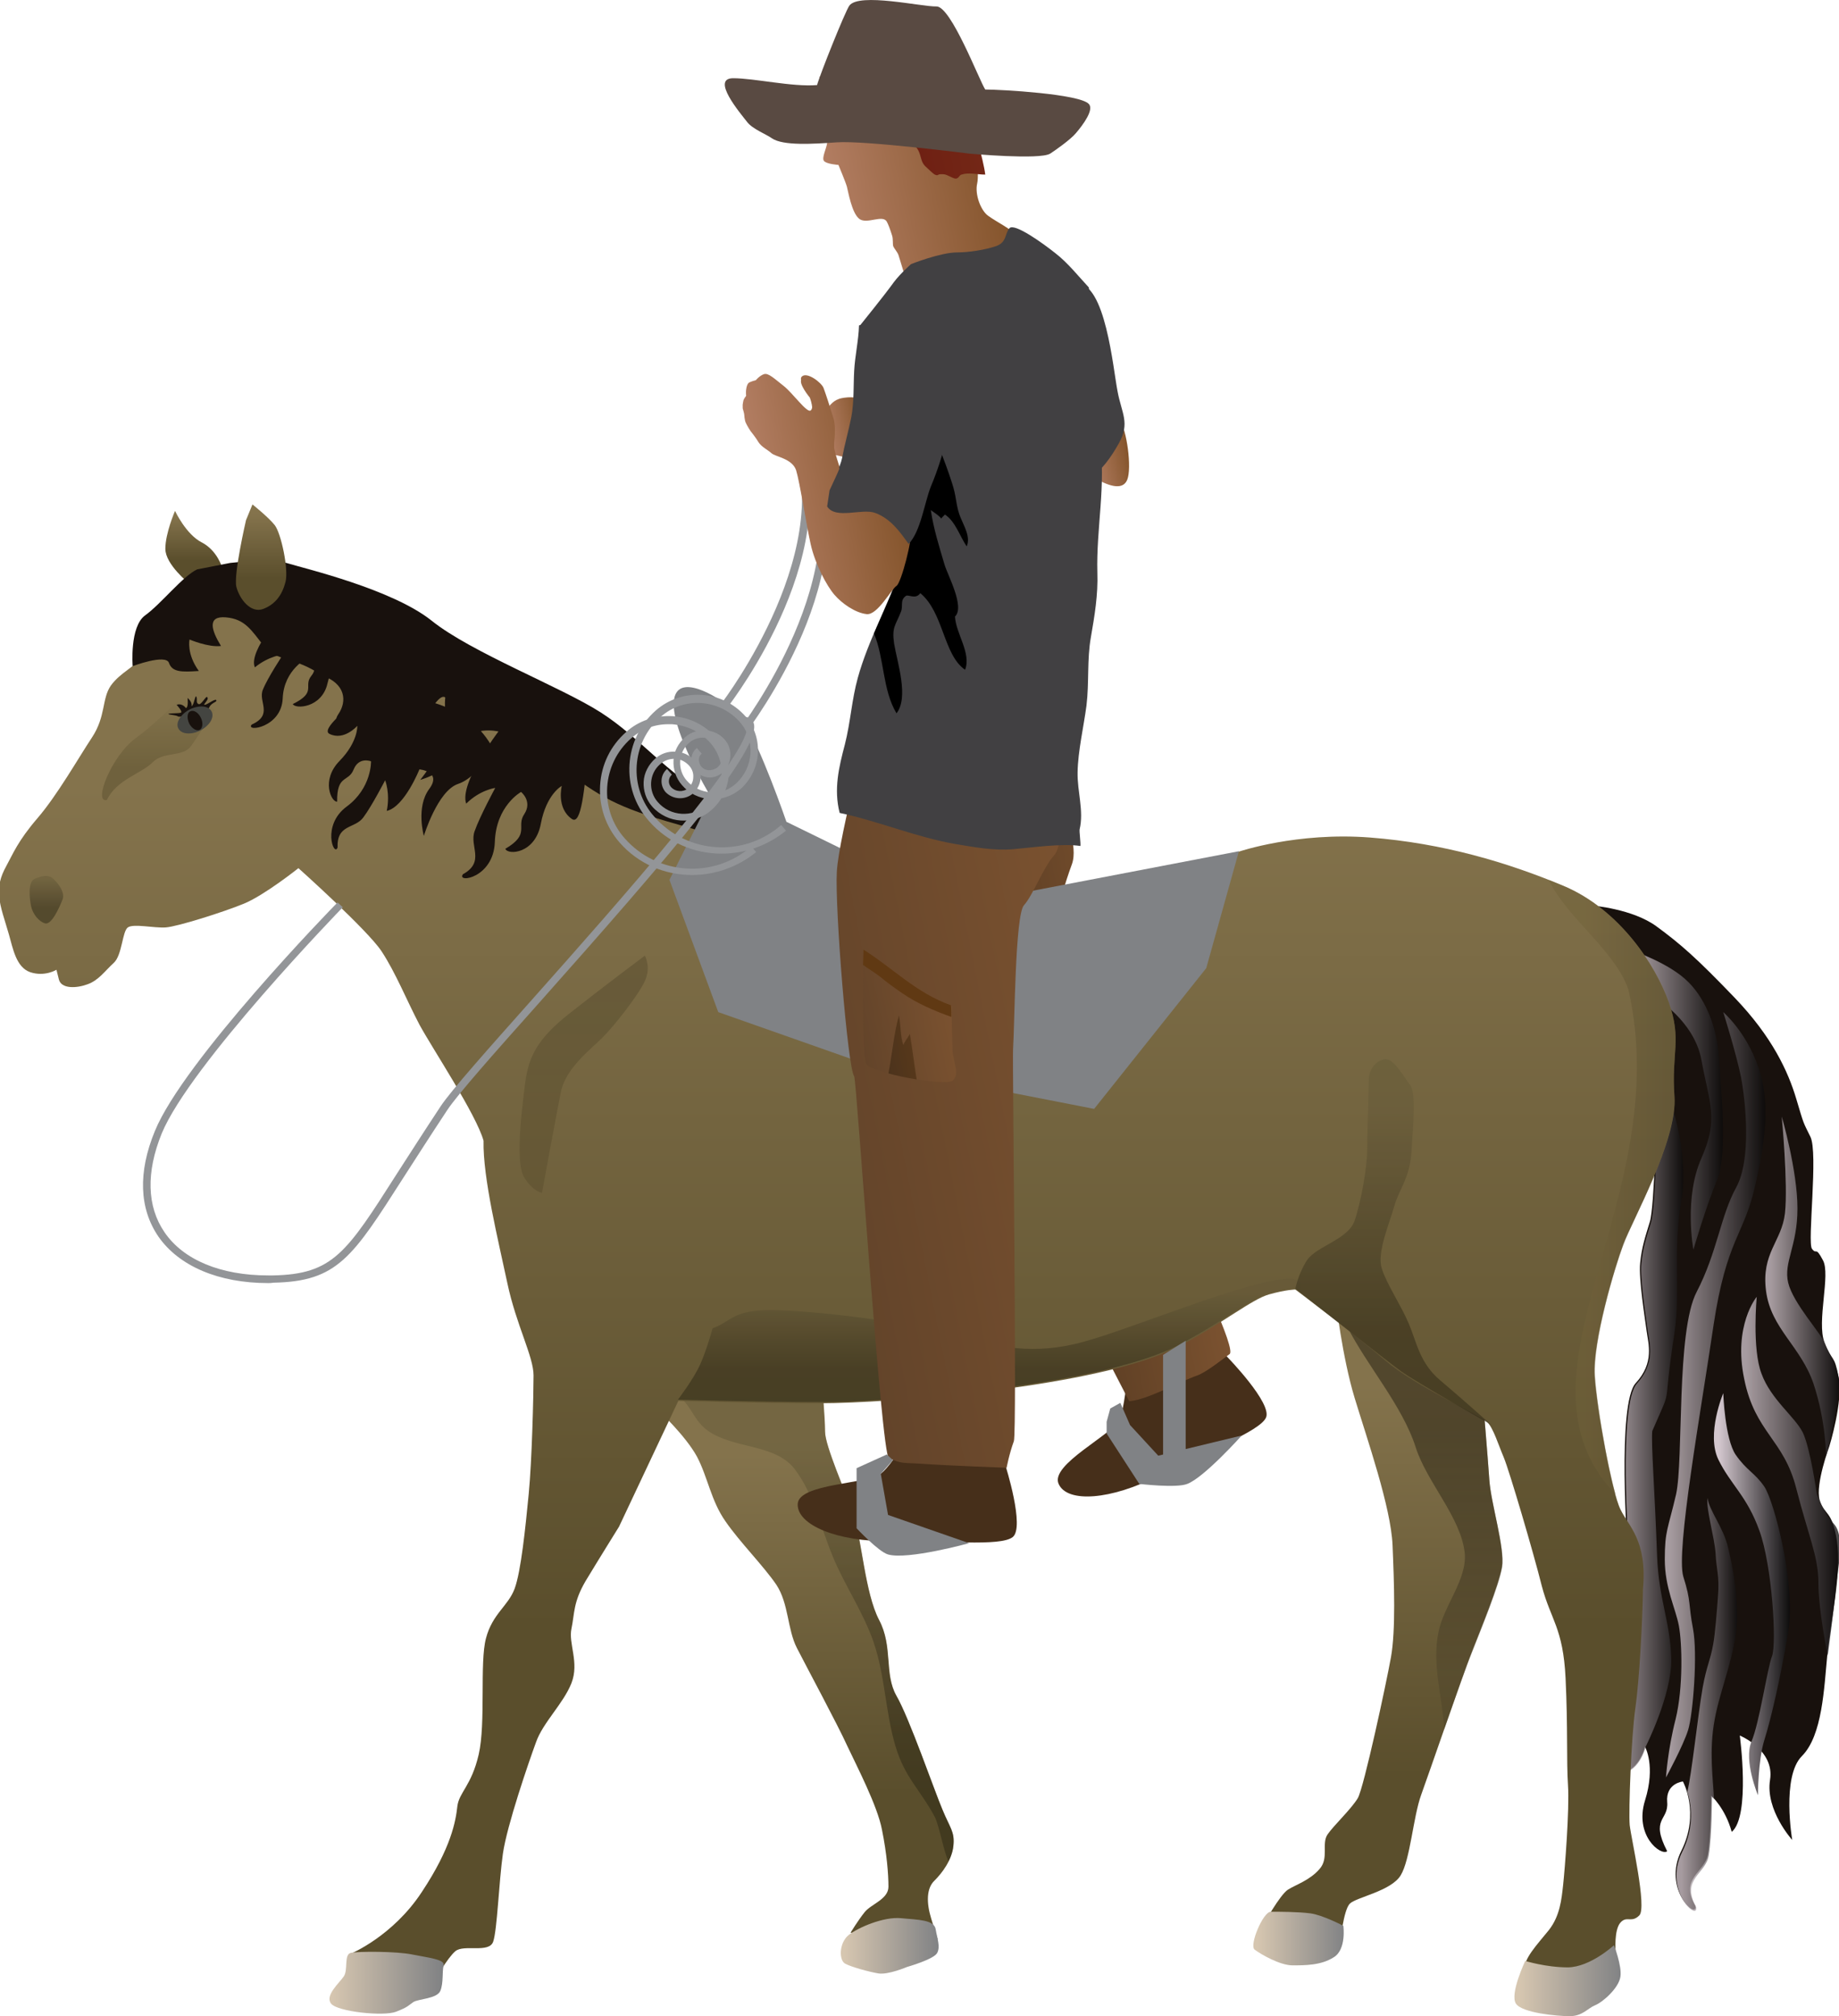 
        <svg xmlns:rdf="http://www.w3.org/1999/02/22-rdf-syntax-ns#" xmlns="http://www.w3.org/2000/svg" xmlns:cc="http://creativecommons.org/ns#" xmlns:xlink="http://www.w3.org/1999/xlink" xmlns:dc="http://purl.org/dc/elements/1.1/" x="0px" y="0px" width="456" height="500" viewBox="0 0 456 500" xml:space="preserve">
            <title>American cowboy</title>
            <desc xmlns:ian_image_library="https://ian.umces.edu/media-library/">
                <ian_image_library:title>American cowboy</ian_image_library:title>
                <ian_image_library:descr>Side view illustration of cowboy on horse</ian_image_library:descr>
                <ian_image_library:scene>
                    <ian_image_library:contains>America, cowboy, horse, Verde River, watershed</ian_image_library:contains>
                    <ian_image_library:when>2020-01-06</ian_image_library:when>
                </ian_image_library:scene>
            </desc>
            
<g>
	<g>
		<path fill="#939598" d="M180.4,175.4l-1.4-1.1c0.3-0.4,30.2-39.7,16.1-67.9l1.6-0.8C211.4,134.8,181.7,173.7,180.4,175.4z"/>
		<path fill="#939598" d="M184.9,181.8l-1.4-1.1c0.3-0.4,30.2-39.7,16.1-67.9l1.6-0.8C215.8,141.1,186.1,180.1,184.9,181.8z"/>
			<linearGradient id="ian_symbols_8f49f90b6bdf5564352021a4050de437" gradientUnits="userSpaceOnUse" x1="7946.221" y1="-6384.789" x2="9879.9" y2="-6384.789" gradientTransform="matrix(3.960000e-02 4.900000e-03 -4.900000e-03 3.960000e-02 -107.943 522.694)">
			<stop  offset="0" style="stop-color:#C19A7E"/>
			<stop  offset="1" style="stop-color:#976A4C"/>
		</linearGradient>
		<path fill="url(#ian_symbols_8f49f90b6bdf5564352021a4050de437)" d="M243.5,264.4c0,0,0.9,3.8,0.9,7c0,3.2,3,6,4.7,8c1.7,1.9,20.5,32,23.7,36.3
			c3.1,4.2,10.1,14.8,11.6,20c1.4,5.2,2.8,10.3,1.6,12.6c-1.2,2.3-5.8,6.3-9.2,8.9c-2.4,1.8-2.5,1.9-3.8,2.4
			c-1.9,0.8-7.4,2.5-6.5,3.9c0.9,1.3,5,2.3,6.5,1.9c2.1-0.6,7.5,0.4,9.5-0.5c5.1-2.4,8.5-5.7,12.9-6.3c4.4-0.6,13.9-1.8,14.8-6.2
			c0.9-4.4-1.6-8.7-4.5-10.8c-2.9-2.1-5.7-6.8-9.6-13.8c-3.9-7-10.4-31.2-12.9-36.2c-2.5-5-10.3-13.7-12.1-16.3
			c-1.8-2.6-5.5-15.2-5.5-15.2L243.5,264.4z"/>
		<path fill="#462F1A" d="M304.3,336.5c0,0,11.3,11.6,9.6,15.1c-1.7,3.5-15,8.4-26.7,14.4s-22.6,6.8-24.7,2
			c-2.2-4.8,13.4-12.2,15.1-16c1.7-3.8,2.5-17.9,2.5-17.9l13.8-6.7L304.3,336.5z"/>
			<linearGradient id="ian_symbols_29ab2c04f417f7a42926dda1a0dce9ab" gradientUnits="userSpaceOnUse" x1="9250.162" y1="-5126.163" x2="10750.515" y2="-5126.163" gradientTransform="matrix(3.910000e-02 -7.800000e-03 7.800000e-03 3.910000e-02 -88.093 555.109)">
			<stop  offset="0" style="stop-color:#462F1A"/>
			<stop  offset="1" style="stop-color:#7B5230"/>
		</linearGradient>
		<path fill="url(#ian_symbols_29ab2c04f417f7a42926dda1a0dce9ab)" d="M280,347.5c4.7-0.4,12.3-4.8,16.9-6.4c2.2-0.8,6.1-3.9,8-5.3c3.2-2.4-37.1-79.7-38.6-82.8
			c-5-10.3-3.1-13.8-4.1-25c-0.2-2.1,2-9.4,3.6-13.7c1.6-4.4-1.8-12.1-1.8-12.1l-38.4,39.9L280,347.5z"/>
		<g>
				<linearGradient id="ian_symbols_74761380b9c0a484398f7db03d822488" gradientUnits="userSpaceOnUse" x1="409.847" y1="2113.969" x2="409.847" y2="2204.826" gradientTransform="matrix(0.199 0 0 -0.199 -33.267 564.33)">
				<stop  offset="0.258" style="stop-color:#5A4E2C"/>
				<stop  offset="0.865" style="stop-color:#84734C"/>
			</linearGradient>
			<path fill="url(#ian_symbols_74761380b9c0a484398f7db03d822488)" d="M43.4,126.7c0,0-2.4,5.5-2.4,9.4c0,3.9,5.9,8.6,5.9,8.6l8.2-3.9c0,0-1.2-4.3-5.1-6.3
				C46.1,132.5,43.4,126.7,43.4,126.7z"/>
			<path fill="#18110D" d="M430.1,247.4c9.4,9.8,13.3,18.4,15.3,25.1c2,6.7,1.6,5.5,3.5,9.4c2,3.9-0.8,26.3,0.4,27.8
				c1.2,1.6,0.8-0.8,2.7,2.8c2,3.5-1.6,15.3,0.4,20.4c2,5.1,2.4,2.8,3.5,8.6c1.2,5.9-2.3,17.2-2.3,17.2s-3.5,9.4-2.4,13.3
				c1.2,3.9,3.1,2.4,4.3,10.2c1.2,7.8-1.6,20-2.4,28.2c-0.8,8.2-1.2,20-6.3,25.1c-5.1,5.1-2.4,20.8-2.4,20.8s-6.7-7.4-5.5-14.9
				c1.2-7.4-7.5-11-7.5-11s2.7,20-2,23.9c-1.6-5.9-5.1-9-5.1-9s0,9.8-0.8,14.5c-0.8,4.7-7.1,5.9-3.1,12.9c0.4,3.5-8.2-4.3-3.5-13.7
				c4.7-9.4,0.4-17.2,0.4-17.2s-4.3,0.4-3.9,5.1c0.4,4.7-4.3,3.9,0,12.2c-1.6,1.2-8.2-3.9-5.5-12.6c2.7-8.6,0-13.3,0-13.3
				s-1.6,6.7-7,6.7c-5.5,0,2.7-55.3,2.7-55.3s-2.7-36.5,2-41.6c4.7-5.1,3.1-9.8,2.7-12.9c-0.4-3.1-2-12.9-1.6-16.9
				c0.4-3.9,1.2-6.3,2.4-10.2c1.2-3.9,1.6-27.4,1.6-27.4l-15.7-51c0,0,9.8,0.8,15.7,5.1C416.7,234.1,420.7,237.6,430.1,247.4
				L430.1,247.4z"/>
				<linearGradient id="ian_symbols_387e2d0d7d18bb24f5e27a3fd0e87ea5" gradientUnits="userSpaceOnUse" x1="2178.392" y1="1126.844" x2="2269.904" y2="1126.844" gradientTransform="matrix(0.199 0 0 -0.199 -33.267 564.33)">
				<stop  offset="5.600000e-03" style="stop-color:#D3C7CE"/>
				<stop  offset="1" style="stop-color:#000000"/>
			</linearGradient>
			<path opacity="0.76" fill="url(#ian_symbols_387e2d0d7d18bb24f5e27a3fd0e87ea5)" enable-background="new    " d="M414.4,411.4c-0.2-9.2-3.1-14.7-3.5-25.5
				c-0.6-16.7-1.5-27.6-1.2-31c5.4-12.5,2.3-3.6,5.5-24.3c1.6-10.4-0.6-21.4,2-34.5c0.9-8.5-1.1-19-4.5-26.9
				c-4.7-10.6-5.1-18.3-12.3-27.9l10.6,34.4c0,0-0.4,23.5-1.6,27.4c-1.2,3.9-2,6.3-2.4,10.2c-0.4,3.9,1.2,13.7,1.6,16.9
				c0.4,3.1,1.9,7.8-2.7,12.9c-4.7,5.1-2,41.6-2,41.6S395.5,440,401,440c5.5,0,7-6.7,7-6.7S414.6,420.3,414.4,411.4L414.4,411.4z"/>
				<linearGradient id="ian_symbols_53b0df4997647a340508f714b60a7a01" gradientUnits="userSpaceOnUse" x1="2247.131" y1="1100.489" x2="2373.147" y2="1100.489" gradientTransform="matrix(0.199 0 0 -0.199 -33.267 564.33)">
				<stop  offset="5.600000e-03" style="stop-color:#D3C7CE"/>
				<stop  offset="1" style="stop-color:#000000"/>
			</linearGradient>
			<path opacity="0.76" fill="url(#ian_symbols_53b0df4997647a340508f714b60a7a01)" enable-background="new    " d="M427.3,251c0,0,5.5,4.7,8.6,13.3
				c3.1,8.6,2,18.4-0.8,30.2c-2.7,11.8-7,12.9-10.2,34.1c-3.1,21.2-9.4,56.1-7.5,62.4c2,6.3,1.2,6.7,2.4,12.9
				c1.2,6.3,0,21.2-1.2,25.1c-1.2,3.9-5.5,11.8-5.5,11.8s0.4-6.7,2.4-14.5c1.9-7.8,1.6-18.8,0.8-23.1c-0.8-4.3-3.5-9.4-3.5-16.5
				c0-7.1,0.8-7.5,2.8-16.1c1.9-8.6,0-40.4,5.1-50.2c5.1-9.8,5.9-18.8,9.8-25.9c3.9-7.1,2.3-21.6,1.2-27.4
				C430.5,261.2,427.3,251,427.3,251L427.3,251z"/>
				<linearGradient id="ian_symbols_224e490f57bd5b14cd3ad1432918f94b" gradientUnits="userSpaceOnUse" x1="2372.705" y1="1235.841" x2="2465.005" y2="1235.841" gradientTransform="matrix(0.199 0 0 -0.199 -33.267 564.33)">
				<stop  offset="5.600000e-03" style="stop-color:#D3C7CE"/>
				<stop  offset="1" style="stop-color:#000000"/>
			</linearGradient>
			<path opacity="0.76" fill="url(#ian_symbols_224e490f57bd5b14cd3ad1432918f94b)" enable-background="new    " d="M441.8,276.9c0,0,3.9,13.3,3.9,22.8
				c0,9.4-3.5,13.3-2.3,18.4c1.2,5.1,8.2,12.6,9,14.9c0.8,2.4,2.7,4.3,3.5,8.6c0.8,4.3-3.1,19.6-3.1,19.6s0-8.6-3.1-18
				c-3.2-9.4-10.6-13.7-11.8-23.1c-1.2-9.4,3.9-12.2,4.7-19.2C443.4,293.7,441.8,276.9,441.8,276.9L441.8,276.9z"/>
				<linearGradient id="ian_symbols_201f4749e60d4fa4f9266cb9d512b0f0" gradientUnits="userSpaceOnUse" x1="2205.649" y1="1468.967" x2="2319.611" y2="1468.967" gradientTransform="matrix(0.199 0 0 -0.199 -33.267 564.33)">
				<stop  offset="5.600000e-03" style="stop-color:#D3C7CE"/>
				<stop  offset="1" style="stop-color:#000000"/>
			</linearGradient>
			<path opacity="0.76" fill="url(#ian_symbols_201f4749e60d4fa4f9266cb9d512b0f0)" enable-background="new    " d="M404.6,235.7c0,0,9.4,3.1,14.1,7.9
				c4.7,4.7,7.1,12.1,7.5,18.4c0.4,6.3,2.3,24.3-0.4,30.6c-2.7,6.3-5.9,17.3-5.9,17.3s-2.4-12.9,2-22.7c4.3-9.8,2-13.3,0-24.3
				c-2-11-14.1-17.2-14.1-17.2L404.6,235.7L404.6,235.7z"/>
				<linearGradient id="ian_symbols_f8f4739423c0b704790ad21ff1917509" gradientUnits="userSpaceOnUse" x1="1894.821" y1="414.986" x2="1894.821" y2="1219.013" gradientTransform="matrix(0.199 0 0 -0.199 -33.267 564.33)">
				<stop  offset="0.258" style="stop-color:#5A4E2C"/>
				<stop  offset="0.865" style="stop-color:#84734C"/>
			</linearGradient>
			<path fill="url(#ian_symbols_f8f4739423c0b704790ad21ff1917509)" d="M331.2,322.4c0,0,1.6,14.1,4.7,24.3c3.1,10.2,9,27.1,9.4,36.5c0.4,9.4,0.8,21.2-0.4,27.8
				c-1.2,6.7-6.7,32.2-8.2,34.9c-1.6,2.7-5.9,6.7-7.5,9c-1.6,2.3,0.4,5.9-2,8.6c-2.4,2.8-5.9,3.9-7.8,5.1c-2,1.2-6.3,9-6.3,9
				l19.2,4.3c0,0,0.8-8.2,2.4-9.8c1.6-1.6,10.2-3.1,12.6-7c2.4-3.9,3.1-14.5,5.1-20c2-5.5,10.2-29.4,12.5-35.3
				c2.3-5.9,6.7-16.5,7.5-21.2c0.8-4.7-2.7-15.7-3.1-21.6c-0.4-5.9-1.6-20-1.6-20L331.2,322.4L331.2,322.4z"/>
				<linearGradient id="ian_symbols_bed5b953b5386f94fd4880f0c0ad5447" gradientUnits="userSpaceOnUse" x1="1947.514" y1="1185.058" x2="1947.514" y2="682.337" gradientTransform="matrix(0.199 0 0 -0.199 -33.267 564.33)">
				<stop  offset="0.258" style="stop-color:#1E190D"/>
				<stop  offset="0.865" style="stop-color:#4D4329"/>
			</linearGradient>
			<path opacity="0.49" fill="url(#ian_symbols_bed5b953b5386f94fd4880f0c0ad5447)" enable-background="new    " d="M369.3,367.1c-0.4-5.9-1.6-20-1.6-20l-33.6-18
				c4.9,9.6,13.6,19.5,16.9,29.7c2.7,8.7,11.3,17.5,12.2,26.4c0.6,6.5-5.2,13-6.5,19.5c-1.7,8.1,1,16.2,1.4,24.2
				c2.7-7.8,5.6-16,6.9-19.1c2.3-5.9,6.7-16.5,7.5-21.2C373.2,383.9,369.7,372.9,369.3,367.1L369.3,367.1z"/>
				<linearGradient id="ian_symbols_6e6eae8d3b969e0401aec0c30831910d" gradientUnits="userSpaceOnUse" x1="1174.615" y1="420.897" x2="1174.615" y2="1118.268" gradientTransform="matrix(0.199 0 0 -0.199 -33.267 564.33)">
				<stop  offset="0.258" style="stop-color:#5A4E2C"/>
				<stop  offset="0.865" style="stop-color:#84734C"/>
			</linearGradient>
			<path fill="url(#ian_symbols_6e6eae8d3b969e0401aec0c30831910d)" d="M163.4,349.8l0.2,0.3c0,0,6.4,6,9.2,11.1c2.7,5.1,3.5,11,7.1,16.1c3.5,5.1,9.4,11,12.6,15.7
				c3.1,4.7,2.7,11,5.1,15.7c2.4,4.7,10.2,19.2,12.5,24.3c2.4,5.1,7.5,14.9,8.6,20.8c1.2,5.9,1.6,11,1.6,14.1c0,3.1-4.3,4.3-5.9,6.3
				c-1.6,2-3.5,5.1-3.5,5.1l21.6,1.6c0,0-0.4-1.2-1.6-5.1c-1.2-3.9-1.2-7.5,0.8-9.4c2-2,4.3-5.1,4.7-8.6c0.4-3.5-0.8-4.3-2.7-9
				c-2-4.7-8.2-22.7-11.4-28.2c-3.1-5.5-0.8-12.2-4.3-18.8c-3.5-6.7-4.3-20-6.3-25.9c-2-5.9-7.1-17.3-7.1-20.8s-0.8-12.5-0.8-12.5
				l-37.6,2.4L163.4,349.8L163.4,349.8z"/>
				<linearGradient id="ian_symbols_e4b2c1a79055c68499c831338b6e8a90" gradientUnits="userSpaceOnUse" x1="1181.291" y1="517.738" x2="1181.291" y2="1118.233" gradientTransform="matrix(0.199 0 0 -0.199 -33.267 564.33)">
				<stop  offset="0.258" style="stop-color:#292412"/>
				<stop  offset="0.865" style="stop-color:#635837"/>
			</linearGradient>
			<path opacity="0.49" fill="url(#ian_symbols_e4b2c1a79055c68499c831338b6e8a90)" enable-background="new    " d="M233.6,448.6c-2-4.7-8.2-22.7-11.4-28.2
				c-3.1-5.5-0.8-12.2-4.3-18.8c-3.5-6.7-4.3-20-6.3-25.9c-2-5.9-7.1-17.3-7.1-20.8c0-3.5-0.8-12.5-0.8-12.5l-37.6,2.4l-0.1,0.2
				c5.3,2,5.3,6.8,9.5,9.8c6.5,4.6,16.8,3.2,21.6,9.6c4.7,6.2,6.1,13.6,9.4,21.6c2.7,6.7,7.6,13.9,10.1,21.2
				c2.9,8.5,2.9,17.2,5.4,25.7c2.3,7.9,6.1,10.8,9.8,17.7c1.1,2.2,2.3,9,3.4,11c0.6-1.2,1.1-2.5,1.2-3.9
				C236.7,454.1,235.6,453.3,233.6,448.6L233.6,448.6z"/>
				<linearGradient id="ian_symbols_1a425bf8bea6b3d4417c74aa3484130f" gradientUnits="userSpaceOnUse" x1="1214.17" y1="358.669" x2="1214.17" y2="2092.214" gradientTransform="matrix(0.199 0 0 -0.199 -33.267 564.33)">
				<stop  offset="0.258" style="stop-color:#5A4E2C"/>
				<stop  offset="0.865" style="stop-color:#84734C"/>
			</linearGradient>
			<path fill="url(#ian_symbols_1a425bf8bea6b3d4417c74aa3484130f)" d="M237.3,224.6c7.3-0.3,15.9-1,26.1-2.8c10.2-1.8,43.8-10.6,43.8-10.6s14.4-4.9,32.5-3.5
				c18.1,1.4,34.2,6.2,48,12c13.8,5.8,22.8,19.5,26.1,28.9c3.3,9.4,0.6,12.4,1.4,23.3c0.8,10.8-10.5,30.8-12.7,36.7
				c-2.2,5.9-7.6,24.1-7.1,32.5c0.5,8.3,4.3,29,6.4,33.2c2,4.2,6.7,7.7,5.6,19.8c-0.1,7.6-0.9,22.7-1.9,29.6
				c-1,6.9-1.7,25.3-1.4,28.9c0.4,3.5,4.3,20.4,2.4,22.4c-2,2-3.1,0-4.7,1.8c-1.6,1.8-1.2,7.1-1.2,7.1l-10.6,9.4
				c0,0-11-2.2-11.8-4.7c-0.8-2.5,3.1-6.5,5.9-10c2.7-3.5,3.1-7.5,3.5-11.2c0.4-3.7,1.6-18.6,1.2-24.7c-0.4-6.1,0-13.9-0.6-26.5
				c-0.6-12.5-3.7-14.5-5.9-22.9c-2.1-8.4-8-28.4-9.4-31.8c-1.4-3.3-2.6-7.3-4.1-8.8c-1.6-1.6-18-9-25.3-15.3
				c-7.3-6.3-22.3-17.6-22.3-17.6s-2.2,0-6.5,1.2c-4.3,1.2-11.4,7.1-22.4,12.9c-19.6,10.2-72.5,14.1-88.8,14.1s-35.3-0.6-35.3-0.6
				l-14.7,31.2c0,0-5.1,8.2-8.3,13.5c-3.1,5.3-2.7,8-3.5,11.8c-0.8,3.7,2,8.4,0,13.5c-2,5.1-7.1,9.8-8.8,14.7
				c-1.8,4.9-7.2,20.6-8.2,27.6c-1,7.1-1.4,18.8-2.4,21.8c-1,3-7.3,0.6-9.4,2.4c-2.1,1.8-5.3,7.6-5.3,7.6l-20.6-7
				c0,0,10.4-4.3,17.6-15.3c7.3-11,8.4-17.6,8.8-21.2c0.4-3.5,3.5-5.1,5.3-12.9c1.8-7.8,0.2-22.8,1.8-28.8c1.6-6.1,5.5-8,7.1-12.3
				c1.6-4.3,2.7-15.3,3.5-23.5c0.8-8.2,1.2-24.7,1.2-29.4c0-4.7-4.3-12.5-6.5-22.9c-2.2-10.4-6.1-26.1-5.9-35.3
				c-1.8-6.5-12.7-22.9-15.9-28.8c-3.1-5.9-5.9-12.9-9.4-18.2c-3.5-5.3-20.6-20.6-20.6-20.6s-8.4,6.7-13.5,8.8
				c-5.1,2.1-16.5,5.7-19.4,5.9c-2.9,0.2-8-1-9.4,0c-1.4,1-1.4,6.9-3.5,8.8c-2.2,2-3.7,4.3-6.5,5.3c-2.7,1-6.5,1.2-7.1-1.2
				c-0.6-2.4-0.6-2.4-0.6-2.4s-2.9,1.8-6.5,0.6c-3.5-1.2-4.3-5.9-5.3-9.4c-1-3.5-2.2-6.7-2.4-9.4c-0.2-2.7,0.2-4.7,1.8-7.6
				c1.6-2.9,2.8-6.1,7.7-11.8c4.9-5.7,10-14.7,13.5-20c3.5-5.3,2.4-9.6,4.7-12.9c2.4-3.3,5.9-4.5,8.2-7.6
				c2.4-3.1,11.8-12.9,11.8-12.9l59.4,11.8l34.7,18.8l30.6,20.6l22.9,8.8c0,0,12.7,5.1,20,8.2C222.6,220.4,230,224.9,237.3,224.6
				L237.3,224.6z"/>
				<linearGradient id="ian_symbols_efa646fd9ae6aa6469647502eeb80d5b" gradientUnits="userSpaceOnUse" x1="1404.73" y1="1090.607" x2="1404.73" y2="1244.757" gradientTransform="matrix(0.199 0 0 -0.199 -33.267 564.33)">
				<stop  offset="0.258" style="stop-color:#292412"/>
				<stop  offset="0.865" style="stop-color:#635837"/>
			</linearGradient>
			<path opacity="0.49" fill="url(#ian_symbols_efa646fd9ae6aa6469647502eeb80d5b)" enable-background="new    " d="M173.6,338.4c1.6-3.5,3.1-9,3.1-9
				c4.5-1.6,4.9-4.3,13.4-4.5c8.5-0.2,32.5,2.5,44,5.6c11.6,3.2,20.4,5.5,32,2.9c11.7-2.5,43.1-16.3,54-16.3
				c3.5,0.4,2.1,1.5,2.6,3.6c-1-0.8-1.6-1.2-1.6-1.2s-2.2,0-6.5,1.2c-4.3,1.2-11.4,7.1-22.4,12.9c-19.6,10.2-72.5,14.1-88.8,14.1
				s-35.3-0.6-35.3-0.6S172,342,173.6,338.4L173.6,338.4z"/>
				<linearGradient id="ian_symbols_2407f624b8182d5459e4af1c58178f45" gradientUnits="userSpaceOnUse" x1="2101.753" y1="1360.072" x2="2260.74" y2="1360.072" gradientTransform="matrix(0.199 0 0 -0.199 -33.267 564.33)">
				<stop  offset="0.258" style="stop-color:#71613A"/>
				<stop  offset="0.966" style="stop-color:#53492C"/>
			</linearGradient>
			<path opacity="0.49" fill="url(#ian_symbols_2407f624b8182d5459e4af1c58178f45)" enable-background="new    " d="M415.2,271.9c-0.8-10.9,1.9-13.9-1.4-23.3
				c-3.4-9.4-12.4-23.1-26.1-28.9c-1.2-0.5-2.5-1-3.7-1.5c4.6,9.5,16.7,17.8,19.8,27.3c11.8,52.2-31.8,95.2-3.2,125.1
				c-2.1-7.5-4.7-22.6-5.1-29.5c-0.5-8.3,4.8-26.6,7.1-32.5C404.7,302.7,415.9,282.7,415.2,271.9L415.2,271.9z"/>
			<path fill="none" d="M188.1,311c0,0-5.1,3.1-7.1,5.1c-2,2-5.5,18.4-7.4,21.2c-2,2.8-5.3,10-5.3,10"/>
				<linearGradient id="ian_symbols_148b609117b96f0431ce34c1c0d66502" gradientUnits="userSpaceOnUse" x1="1907.839" y1="1062.962" x2="1907.839" y2="1519.407" gradientTransform="matrix(0.199 0 0 -0.199 -33.267 564.33)">
				<stop  offset="0.258" style="stop-color:#2A2512"/>
				<stop  offset="0.865" style="stop-color:#655938"/>
			</linearGradient>
			<path opacity="0.49" fill="url(#ian_symbols_148b609117b96f0431ce34c1c0d66502)" enable-background="new    " d="M321.2,319.6c0,0,0.6-3.5,2.9-7.1
				c2.4-3.5,10.2-5.1,11.8-9.8c1.6-4.7,3.1-13.3,3.1-17.3c0-3.9,0.4-15.3,0.4-17.6c0-2.4,1.6-4.7,3.9-5.1c2.3-0.4,4.7,4.3,6.3,6.3
				c1.6,2,0.8,9.8,0.4,16.5c-0.4,6.7-3.1,9.4-4.3,13.7c-1.2,4.3-4.3,11.4-3.1,15.3c1.2,3.9,4.7,9,6.7,13.7c2,4.7,2.7,9.8,7.8,14.1
				c5.1,4.3,12.6,11,12.6,11S351,342.7,347.3,340C343.6,337.3,321.2,319.6,321.2,319.6L321.2,319.6z"/>
				<linearGradient id="ian_symbols_e011e29e68c78c94c119a7bb74f22544" gradientUnits="userSpaceOnUse" x1="896.451" y1="1353.311" x2="896.451" y2="1649.733" gradientTransform="matrix(0.199 0 0 -0.199 -33.267 564.33)">
				<stop  offset="0.258" style="stop-color:#5A4E2C"/>
				<stop  offset="0.865" style="stop-color:#554A2D"/>
			</linearGradient>
			<path opacity="0.49" fill="url(#ian_symbols_e011e29e68c78c94c119a7bb74f22544)" enable-background="new    " d="M130.1,292.2c-2.4-3.5-0.8-16.1,0-22.7
				c0.8-6.7,2.4-11.4,11.4-18.4c9-7.1,18.4-14.1,18.4-14.1s1.6,2.8,0,6.3c-1.6,3.5-7.8,11.4-10.6,14.1c-2.7,2.7-9,7.5-10.2,13.3
				c-1.2,5.9-4.7,25.1-4.7,25.1S132.4,295.7,130.1,292.2L130.1,292.2z"/>
				<linearGradient id="ian_symbols_67d113bf7024bd94b9315071052475ce" gradientUnits="userSpaceOnUse" x1="1733.558" y1="420.89" x2="1846.602" y2="420.89" gradientTransform="matrix(0.199 0 0 -0.199 -33.267 564.33)">
				<stop  offset="5.600000e-03" style="stop-color:#D6C6B0"/>
				<stop  offset="1" style="stop-color:#7E8083"/>
			</linearGradient>
			<path fill="url(#ian_symbols_67d113bf7024bd94b9315071052475ce)" d="M315.1,474.1c2,0,6.7,0,9.8,0.4c3.1,0.4,8.2,3.1,8.2,3.1s0.8,5.9-2.4,7.8c-3.1,2-7.1,2-10.2,2
				c-3.1,0-7.8-2.7-9.4-3.9C309.7,482.4,313.2,474.1,315.1,474.1L315.1,474.1z"/>
				<linearGradient id="ian_symbols_89fe334b02dbab2471a17fa7979004d0" gradientUnits="userSpaceOnUse" x1="1218.326" y1="411.956" x2="1340.086" y2="411.956" gradientTransform="matrix(0.199 0 0 -0.199 -33.267 564.33)">
				<stop  offset="5.600000e-03" style="stop-color:#D6C6B0"/>
				<stop  offset="1" style="stop-color:#7E8083"/>
			</linearGradient>
			<path fill="url(#ian_symbols_89fe334b02dbab2471a17fa7979004d0)" d="M223.4,475.7c4.3,0.4,8.2,0.4,8.6,2.7c0.4,2.4,1.2,4.3,0.4,5.9c-0.8,1.6-7.5,3.5-7.5,3.5
				s-4.7,2-7.1,1.6c-2.4-0.4-6.7-1.6-8.2-2.4c-1.6-0.8-1.6-5.1,0.8-7.1C212.8,478,219.1,475.3,223.4,475.7L223.4,475.7z"/>
				<linearGradient id="ian_symbols_f93472047e854514a18e5cad48940755" gradientUnits="userSpaceOnUse" x1="2261.802" y1="714.052" x2="2337.354" y2="714.052" gradientTransform="matrix(0.199 0 0 -0.199 -33.267 564.33)">
				<stop  offset="5.600000e-03" style="stop-color:#D3C7CE"/>
				<stop  offset="1" style="stop-color:#000000"/>
			</linearGradient>
			<path opacity="0.76" fill="url(#ian_symbols_f93472047e854514a18e5cad48940755)" enable-background="new    " d="M425.2,426.3c1.4-7.6,5.2-16.1,5.5-24.3
				c0.2-6.5-0.9-12.8-2.2-18.2c-1.1-4.9-4.7-9.2-5.1-12.3c-0.4,2.7,1.7,9.6,2,13.7c0.2,4.2,1,5.6,0.6,10.6c-0.3,4-0.7,9.3-1.2,12
				c-0.7,4-1.6,5.2-2.6,10.7c-1.3,7.6-2.7,21.4-3.8,25.8c0.9,3,1.9,8.6-1.3,15c-4.7,9.4,3.9,17.3,3.5,13.7
				c-3.9-7.1,2.4-8.2,3.1-12.9c0.8-4.7,0.8-14.5,0.8-14.5s0.2,0.2,0.5,0.5C424.8,441.2,423.7,434.2,425.2,426.3L425.2,426.3z"/>
			<path fill="none" d="M14.2,240.2c0,0,2.5-6.1,5.3-8.4c2.7-2.4,6.3-4.3,6.3-4.3"/>
				<linearGradient id="ian_symbols_38b01434b17440b4cd9f2df7d22667ce" gradientUnits="userSpaceOnUse" x1="225.634" y1="1689.066" x2="225.634" y2="1748.629" gradientTransform="matrix(0.199 0 0 -0.199 -33.267 564.33)">
				<stop  offset="0.258" style="stop-color:#292412"/>
				<stop  offset="0.865" style="stop-color:#635837"/>
			</linearGradient>
			<path opacity="0.49" fill="url(#ian_symbols_38b01434b17440b4cd9f2df7d22667ce)" enable-background="new    " d="M8.5,218c-1.6,0.8-1.2,4.7-0.8,6.7
				c0.4,2,2,3.9,3.5,4.3c1.6,0.4,3.5-3.9,4.3-5.9c0.8-2-1.6-4.7-2.7-5.5C11.6,216.9,10.1,217.3,8.5,218L8.5,218z"/>
				<linearGradient id="ian_symbols_b81f1395fb39a6b4b91af12ebcebe806" gradientUnits="userSpaceOnUse" x1="365.292" y1="1843.094" x2="365.292" y2="1983.59" gradientTransform="matrix(0.199 0 0 -0.199 -33.267 564.33)">
				<stop  offset="0.258" style="stop-color:#5A4E2C"/>
				<stop  offset="0.865" style="stop-color:#84734C"/>
			</linearGradient>
			<path opacity="0.49" fill="url(#ian_symbols_b81f1395fb39a6b4b91af12ebcebe806)" enable-background="new    " d="M26.5,198.4c-3.5,0.8,1.2-11,7.1-15.3
				c5.9-4.3,13.7-12.5,13.7-12.5l5.9,5.5c0,0-3.9,6.3-5.9,9c-2,2.7-6.7,1.2-9.4,3.9C35.2,191.8,28.9,193.3,26.5,198.4z"/>
			<path fill="#18110D" d="M44.2,177.7c-0.6-0.4-2.1-0.4-2.4-0.6c-0.3-0.3,2.8-0.1,3.1-0.4c0.4-0.3-1.1-1.9-1.1-1.9s1.2-0.6,2.3,0.8
				c0.7-0.2,0.4-2.5,0.4-2.5s1.2,0.9,1,2c0.6-0.1,0.9-3,1.2-2.3c0.3,0.8-0.2,1.4,0.5,1.8c0.7,0.4,1.9-2.2,2.2-1.7
				c0.3,0.5-0.1,0.8-0.8,1.8c0.3,0.5,2.6-1.5,3-1.1c0.4,0.5-1.2,0.6-1.7,1.8C51.5,176.6,44.7,178,44.2,177.7z"/>
			<path fill="#444541" d="M49.6,181.2c-2.3,1.1-4.7,0.9-5.4-0.6c-0.7-1.4,0.6-3.5,2.9-4.7c2.3-1.1,4.7-0.9,5.4,0.6
				C53.2,178,51.9,180,49.6,181.2z"/>
			<path fill="#18110D" d="M49.5,181c-0.8,0.4-2-0.4-2.6-1.6c-0.6-1.3-0.5-2.7,0.3-3c0.8-0.4,2,0.3,2.6,1.6
				C50.4,179.2,50.3,180.6,49.5,181z"/>
				<linearGradient id="ian_symbols_a77af429de090814c9f77cbc199573ad" gradientUnits="userSpaceOnUse" x1="2342.302" y1="998.759" x2="2465.806" y2="998.759" gradientTransform="matrix(0.199 0 0 -0.199 -33.267 564.33)">
				<stop  offset="5.600000e-03" style="stop-color:#D3C7CE"/>
				<stop  offset="1" style="stop-color:#000000"/>
			</linearGradient>
			<path opacity="0.76" fill="url(#ian_symbols_a77af429de090814c9f77cbc199573ad)" enable-background="new    " d="M435.6,321.6c0,0-5.9,7.1-3.1,20.4
				c2.7,13.3,9.8,14.9,12.9,27.1c3.1,12.1,5.5,16.9,5.5,23.5c0,6.7,2.3,18,2.3,18s1.6-11.8,2-16.5c0.4-4.7,2.4-12.9-0.4-16.1
				c-2.8-3.1-4.3-7.5-4.3-7.5s-1.6-11.4-3.5-15.3c-2-3.9-7.9-8.2-10.2-14.5C434.4,334.5,435.6,321.6,435.6,321.6L435.6,321.6z"/>
				<linearGradient id="ian_symbols_854a4048f2ec448471adcb4f8e56af40" gradientUnits="userSpaceOnUse" x1="2308.582" y1="851.55" x2="2403.373" y2="851.55" gradientTransform="matrix(0.199 0 0 -0.199 -33.267 564.33)">
				<stop  offset="5.600000e-03" style="stop-color:#D3C7CE"/>
				<stop  offset="1" style="stop-color:#000000"/>
			</linearGradient>
			<path fill="url(#ian_symbols_854a4048f2ec448471adcb4f8e56af40)" d="M427.3,345.5c0,0-4.3,10.2-1.2,16.5c3.1,6.3,7.1,9,10.2,17.7c3.1,8.6,4.3,27.8,3.1,31
				c-1.2,3.1-3.1,16.5-5.1,21.2c-2,4.7,1.6,13.3,1.6,13.3s0-8.6,1.6-13.7c1.6-5.1,3.9-14.9,5.9-26.7c2-11.8-3.5-32.5-5.9-36.1
				c-2.4-3.5-4.3-3.9-7.1-7.9C427.7,356.9,427.3,345.5,427.3,345.5L427.3,345.5z"/>
			<path fill="none" d="M237.3,224.6c7.3-0.3,15.9-1,26.1-2.8c10.2-1.8,43.8-10.6,43.8-10.6s14.4-4.9,32.5-3.5
				c18.1,1.4,34.2,6.2,48,12c13.8,5.8,22.8,19.5,26.1,28.9c3.3,9.4,0.6,12.4,1.4,23.3c0.8,10.8-10.5,30.8-12.7,36.7
				c-2.2,5.9-7.6,24.1-7.1,32.5c0.5,8.3,4.3,29,6.4,33.2c2,4.2,6.7,7.7,5.6,19.8c-0.1,7.6-0.9,22.7-1.9,29.6
				c-1,6.9-1.7,25.3-1.4,28.9c0.4,3.5,4.3,20.4,2.4,22.4c-2,2-3.1,0-4.7,1.8c-1.6,1.8-1.2,7.1-1.2,7.1l-10.6,9.4
				c0,0-11-2.2-11.8-4.7c-0.8-2.5,3.1-6.5,5.9-10c2.7-3.5,3.1-7.5,3.5-11.2c0.4-3.7,1.6-18.6,1.2-24.7c-0.4-6.1,0-13.9-0.6-26.5
				c-0.6-12.5-3.7-14.5-5.9-22.9c-2.1-8.4-8-28.4-9.4-31.8c-1.4-3.3-2.6-7.3-4.1-8.8c-1.6-1.6-18-9-25.3-15.3
				c-7.3-6.3-22.3-17.6-22.3-17.6s-2.2,0-6.5,1.2c-4.3,1.2-11.4,7.1-22.4,12.9c-19.6,10.2-72.5,14.1-88.8,14.1s-35.3-0.6-35.3-0.6
				l-14.7,31.2c0,0-5.1,8.2-8.3,13.5c-3.1,5.3-2.7,8-3.5,11.8c-0.8,3.7,2,8.4,0,13.5c-2,5.1-7.1,9.8-8.8,14.7
				c-1.8,4.9-7.2,20.6-8.2,27.6c-1,7.1-1.4,18.8-2.4,21.8c-1,3-7.3,0.6-9.4,2.4c-2.1,1.8-5.3,7.6-5.3,7.6l-20.6-7
				c0,0,10.4-4.3,17.6-15.3c7.3-11,8.4-17.6,8.8-21.2c0.4-3.5,3.5-5.1,5.3-12.9c1.8-7.8,0.2-22.8,1.8-28.8c1.6-6.1,5.5-8,7.1-12.3
				c1.6-4.3,2.7-15.3,3.5-23.5c0.8-8.2,1.2-24.7,1.2-29.4c0-4.7-4.3-12.5-6.5-22.9c-2.2-10.4-6.1-26.1-5.9-35.3
				c-1.8-6.5-12.7-22.9-15.9-28.8c-3.1-5.9-5.9-12.9-9.4-18.2c-3.5-5.3-20.6-20.6-20.6-20.6s-8.4,6.7-13.5,8.8
				c-5.1,2.1-16.5,5.7-19.4,5.9c-2.9,0.2-8-1-9.4,0c-1.4,1-1.4,6.9-3.5,8.8c-2.2,2-3.7,4.3-6.5,5.3c-2.7,1-6.5,1.2-7.1-1.2
				c-0.6-2.4-0.6-2.4-0.6-2.4s-2.9,1.8-6.5,0.6c-3.5-1.2-4.3-5.9-5.3-9.4c-1-3.5-2.2-6.7-2.4-9.4c-0.2-2.7,0.2-4.7,1.8-7.6
				c1.6-2.9,2.8-6.1,7.7-11.8c4.9-5.7,10-14.7,13.5-20c3.5-5.3,2.4-9.6,4.7-12.9c2.4-3.3,5.9-4.5,8.2-7.6
				c2.4-3.1,11.8-12.9,11.8-12.9l59.4,11.8l34.7,18.8l30.6,20.6l22.9,8.8c0,0,12.7,5.1,20,8.2C222.6,220.4,230,224.9,237.3,224.6
				L237.3,224.6z"/>
				<linearGradient id="ian_symbols_0e4f1bb2b411cc54911b16797346916d" gradientUnits="userSpaceOnUse" x1="2059.609" y1="368.525" x2="2192.091" y2="368.525" gradientTransform="matrix(0.199 0 0 -0.199 -33.267 564.33)">
				<stop  offset="5.600000e-03" style="stop-color:#D6C6B0"/>
				<stop  offset="1" style="stop-color:#7E8083"/>
			</linearGradient>
			<path fill="url(#ian_symbols_0e4f1bb2b411cc54911b16797346916d)" d="M400.2,482.4c0,0,2,5.1,1.6,7.8c-0.4,2.8-4.3,6.3-6.3,7.1c-1.9,0.8-3.1,2.7-6.3,2.7
				c-3.1,0-11.8-0.8-13.3-3.1c-1.6-2.4,2.3-10.6,2.3-10.6s5.1,1.6,10.6,1.6C394.4,487.8,400.2,482.4,400.2,482.4L400.2,482.4z"/>
				<linearGradient id="ian_symbols_32bcf6508ab28c6495ca838932af2345" gradientUnits="userSpaceOnUse" x1="579.737" y1="366.032" x2="722.104" y2="366.032" gradientTransform="matrix(0.199 0 0 -0.199 -33.267 564.33)">
				<stop  offset="5.600000e-03" style="stop-color:#D6C6B0"/>
				<stop  offset="1" style="stop-color:#7E8083"/>
			</linearGradient>
			<path fill="url(#ian_symbols_32bcf6508ab28c6495ca838932af2345)" d="M102.2,484.7c3.9,0.8,8.2,1.2,7.8,2.7c-0.4,1.6,0,4.3-0.8,6.3c-0.8,2-5.5,2-6.7,2.8
				c-1.2,0.8-1.2,1.2-4.3,2.4c-3.1,1.2-14.5,0-16.1-2c-1.6-2,2-5.1,3.1-6.7c1.2-1.6,0-5.5,1.8-5.9
				C88.9,483.9,98.3,483.9,102.2,484.7L102.2,484.7z"/>
			<path fill="#18110D" d="M57.1,139.6l-8.2,1.6c-3.5,1.6-9,8.6-12.9,11.4c-3.9,2.8-3.1,12.6-3.1,12.6s8.2-3.1,9-0.8
				c0.8,2.3,3.1,2.3,7.4,2c-3.1-4.3-2.3-7.8-2.3-7.8s4.7,2,7.8,1.6c-2.4-3.9-3.5-7.5,1.2-7.1c4.7,0.4,6.3,3.1,9.4,7.1
				c3.1,3.9,7.7,2.6,14.4,7.3c5.9,2,6.3,6.4,4.1,9.6c-4.1,6.2,18.6-6.9,21.3,1.4c8.3-13.8,3.4,2.1,13.8,0
				c12.4-2.5,18.6,10.6,20,11.7c9.8,7.5,13.9,10,29.2,14.3c15.3,4.3,35.7,11.8,43.1,13.3c7.4,1.6,20.4,5.9,20.4,5.9
				s-18.8-9.8-26.3-13.3c-7.4-3.5-17.6-6.3-29-12.5c-11.4-6.3-17.6-14.9-27.4-21.2c-9.8-6.3-32.2-14.9-42-22.8
				c-9.8-7.8-31.4-12.9-35.3-14.1C67.7,138.4,57.1,139.6,57.1,139.6L57.1,139.6z"/>
				<linearGradient id="ian_symbols_9bb3f6ec07c64f5455776b4532cc47fd" gradientUnits="userSpaceOnUse" x1="493.932" y1="2081.183" x2="493.932" y2="2212.723" gradientTransform="matrix(0.199 0 0 -0.199 -33.267 564.33)">
				<stop  offset="0.258" style="stop-color:#5A4E2C"/>
				<stop  offset="0.865" style="stop-color:#84734C"/>
			</linearGradient>
			<path fill="url(#ian_symbols_9bb3f6ec07c64f5455776b4532cc47fd)" d="M62.6,125.1c0,0,3.9,3.1,5.5,5.1c1.6,2,3.5,11,2.7,14.1c-0.8,3.1-2.4,5.5-5.5,6.7
				c-3.1,1.2-5.9-2.4-6.7-5.5C57.9,142.4,61,129,61,129L62.6,125.1z"/>
			<path fill="#18110D" d="M141.8,203.1c-3.9-2.7-2.5-8.2-2.5-8.2s-3.8,2-5.2,9.4c-1.4,7.5-8.2,7.8-8.8,6.2c6.3-3.7,2.6-5.5,4.7-8.6
				c2.1-3.2-0.8-5.5-0.8-5.5s-6.2,3.4-6.5,12.4c-0.3,9-9.6,10.3-7.9,8c5.6-3.1,1.5-7,2.9-10.7c1.3-3.7,5.1-10.7,5.1-10.7
				s-3.8,0.5-7.2,3.9c-1.8-5.1,8-17.9,8-17.9s-7.5-1.8-9.6,4.1c-2.1,5.9-9.8,7.9-9.8,7.9s8.1-9.8,6.5-15.9c-1.1-4,0.4-9,2.3-13.8
				c14.2-0.1,22.5,10.8,32.8,23.7C144.9,195.2,144.2,204.8,141.8,203.1L141.8,203.1z"/>
			<path fill="#18110D" d="M80.4,143.9c-4.4,1.8-8.3,4.2-11.8,6.8c1.4,0,2.4,0.2,2.4,0.2s-9.6,10.5-7.8,14.6c3.4-2.8,7-3.2,7-3.2
				s-3.8,5.7-5,8.7c-1.3,3,2.7,6.2-2.8,8.7c-1.6,1.9,7.4,0.8,7.7-6.5c0.3-7.3,6.3-10.1,6.3-10.1s2.9,2,0.8,4.5c-2.1,2.6,1.5,4-4.6,7
				c0.6,1.3,7.2,1,8.6-5.1c1.4-6.1,5.1-7.7,5.1-7.7s-1.4,4.5,2.4,6.7c2.3,1.4,3-6.4,3.9-12.8C88.5,151.3,84.6,147.2,80.4,143.9
				L80.4,143.9z"/>
			<path fill="#18110D" d="M81.7,182c3.6,1.8,6.9-2,6.9-2s0.2,4-4.4,8.7c-4.7,4.8-2,10.3-0.6,10.1c-0.1-6.8,2.8-4.7,4.1-8
				c1.3-3.2,4.3-2,4.3-2s0.2,6.6-6,11.2c-6.3,4.6-3.2,12.6-2.3,10.2c-0.2-5.9,4.3-4.6,6.4-7.5c2.1-2.8,5.4-9.2,5.4-9.2
				s1.3,3.2,0.4,7.6c4.4-1,8.1-10.3,8.1-10.3s5.7,0.5,2.4,4.9c-3.3,4.5-1.3,11.6-1.3,11.6s3.4-11.2,8.5-12.9
				c3.3-1.1,6.2-4.7,8.8-8.5c-6-11.4-17.4-12.7-31-14.7C86,175.7,79.5,180.9,81.7,182L81.7,182z"/>
		</g>
		<path fill="#808285" d="M176.3,197.7L166,218.2l12.1,32.8L215,264l56.3,11l27.8-34.9l8.1-29l-69.9,13.4L195,203.8
			c0,0-6.6-19.2-10.8-25.2c-2.5-3.6-12.5-10.4-15.9-7.5C163,175.7,176.3,197.7,176.3,197.7z"/>
		<g>
			<g>
					<linearGradient id="ian_symbols_c0ea3ff0111f0cc4cd1b4f16b9362ed9" gradientUnits="userSpaceOnUse" x1="9410.119" y1="-9584.311" x2="9650.889" y2="-9584.311" gradientTransform="matrix(3.910000e-02 -7.800000e-03 7.800000e-03 3.910000e-02 -88.093 555.109)">
					<stop  offset="0" style="stop-color:#B27D62"/>
					<stop  offset="1" style="stop-color:#84542B"/>
				</linearGradient>
				<path fill="url(#ian_symbols_c0ea3ff0111f0cc4cd1b4f16b9362ed9)" d="M204.1,102.2c1.6-1.3,2-2.6,4-3.3c1.2-0.4,5-0.8,5.2,0.6l-2.9,14.1l-4.3-1L204.1,102.2z"/>
					<linearGradient id="ian_symbols_79546febeb2af1d489b27d774f47e75b" gradientUnits="userSpaceOnUse" x1="9720.218" y1="-11069.624" x2="10790.022" y2="-11069.624" gradientTransform="matrix(3.910000e-02 -7.800000e-03 7.800000e-03 3.910000e-02 -88.093 555.109)">
					<stop  offset="0" style="stop-color:#B27D62"/>
					<stop  offset="1" style="stop-color:#84542B"/>
				</linearGradient>
				<path fill="url(#ian_symbols_79546febeb2af1d489b27d774f47e75b)" d="M251.4,58c-0.3-1-4.2-2.9-6.4-4.5c-1.9-1.4-3.3-5.4-2.7-8c0.6-2.6-0.5-11.5-1.7-14.2
					c-1.2-2.7-28.1-13.5-28.1-13.5l-9.3,1.2c0,0,0.5,4.9,0.6,6.2c0,1.4,0.1,4.1,0,4.8c-0.1,0.6,1.8,2.1,1.8,2.6
					c0.1,0.5-0.4,1.4-0.5,2.8c-0.1,1.3-1.4,3.7-0.8,4.5c0.6,0.8,3.6,1,3.6,1s1.8,4.3,2.1,5.4c0.3,1.1,1.2,6.6,3.1,8
					c1.9,1.4,5.8-1.2,6.8,0.7c0.3,0.5,0.8,1.8,1.3,3.4c0.3,0.9,0.1,2.1,0.3,2.7c0.2,0.5,1.1,1.5,1.3,2.2c0.9,3,1.7,5.5,1.7,5.5
					l18.5-1.9C243,66.9,251.7,59,251.4,58z"/>
					<linearGradient id="ian_symbols_e21921b2c2b643d4f98a4c0f5ce4d44e" gradientUnits="userSpaceOnUse" x1="9919.475" y1="-11311.271" x2="10691.531" y2="-11311.271" gradientTransform="matrix(3.910000e-02 -7.800000e-03 7.800000e-03 3.910000e-02 -88.093 555.109)">
					<stop  offset="0" style="stop-color:#58150F"/>
					<stop  offset="0.503" style="stop-color:#6F2013"/>
					<stop  offset="1" style="stop-color:#732716"/>
				</linearGradient>
				<path fill="url(#ian_symbols_e21921b2c2b643d4f98a4c0f5ce4d44e)" d="M208.8,21.7c0.9,1.5,1.7,3.2,1.6,5c2,0,1.9,0.4,2.8,2c0.4,0.7,1.3,2.9,1.9,3.4
					c1-1.1,1.1-2.8,2.9-1.9c0.7-1.8,1.9-1.3,2.9-0.2c0.7,0.8,0.8,3.3,1.3,3.6c0.7,0.5,1.2-0.6,1.9-0.4c0.9,0.4,0.5,1.2,1,1.8
					c0.9,0.9,1.9,0.9,2.6,2.3c0.7,1.3,0.6,2.7,1.6,3.8c0.4,0.4,2.2,2.1,2.5,2.2c0.9,0.4,0.6-0.1,1.5-0.1c1,0,1,0,2.1,0.5
					c0.4,0.2,1.2,0.6,1.6,0.6c0.8-0.1,0.8-0.8,1.4-1c1.9-0.6,3.9,0,5.9,0c-0.4-3.6-3.4-13.8-2.7-10.1c0.1,0.5-17.4-9.6-17.4-9.6
					L208.8,21.7z"/>
					<linearGradient id="ian_symbols_c769476d16ebf16405e28891cecd0735" gradientUnits="userSpaceOnUse" x1="6298.998" y1="-6715.752" x2="7831.4" y2="-6715.752" gradientTransform="matrix(3.840000e-02 1.100000e-02 -1.100000e-02 3.840000e-02 -113.069 506.048)">
					<stop  offset="0" style="stop-color:#C19A7E"/>
					<stop  offset="1" style="stop-color:#976A4C"/>
				</linearGradient>
				<path fill="url(#ian_symbols_c769476d16ebf16405e28891cecd0735)" d="M218.7,261.7c0,0-0.8,4.1-2.1,7.3c-1.3,3.2,0.3,7.2,1.1,9.8c0.8,2.6,6,40,7.2,45.5
					c1.2,5.5,3,17.1,2.2,22.8c-0.8,5.7-2.3,15.1-4.4,16.9c-2.1,1.8-6.2,5-10.4,6.1c-3,0.8-6.2,1-7.6,1.8c-1.9,1-6.1,0.6-5.8,2.3
					c0.3,1.7,1.8,3.2,3.4,3.3c2.3,0.3,8,1.4,10.3,1.4c5.8-0.2,10.5-2.1,14.9-0.9c4.4,1.3,18.5,4.5,21.2,0.5c2.7-4-1.4-11.9-3.2-15.1
					c-1.8-3.3-2.6-9-3.3-17.5c-0.7-8.5,3.3-35,3-41c-0.3-6-4-17.8-4.6-21.1c-0.6-3.3,0.3-13.6,0.3-13.6L218.7,261.7z"/>
				<path fill="#462F1A" d="M249.3,363.4c0,0,4.9,15.4,1.8,17.8c-3.1,2.4-17.2,0.8-30.3,1s-23.2-4-23-9.2c0.2-5.2,17.5-4.9,20.7-7.6
					c3.3-2.6,10.3-14.9,10.3-14.9l15.3,0.2L249.3,363.4z"/>
					<linearGradient id="ian_symbols_2bdf16e7ec142da405113e1694331416" gradientUnits="userSpaceOnUse" x1="8531.239" y1="-5435.408" x2="10389.105" y2="-5435.408" gradientTransform="matrix(3.910000e-02 -7.800000e-03 7.800000e-03 3.910000e-02 -88.093 555.109)">
					<stop  offset="0" style="stop-color:#63442A"/>
					<stop  offset="1" style="stop-color:#7B5230"/>
				</linearGradient>
				<path fill="url(#ian_symbols_2bdf16e7ec142da405113e1694331416)" d="M216.4,176.1c0,0-8.4,31.1-8.9,40.1c-0.5,9,2.7,48.7,4.3,50.7c0.6,0.7,6.7,93.9,8.6,94.7
					c3.3,1.5,3.5,1.1,8,1.4c7.1,0.5,21.2,1,21.2,1s0.6-3.3,1.8-6.6c0.8-2.3-0.4-94.8-0.2-97.2c0.4-5.9,0.5-33.3,2.7-35.7
					c2.2-2.4,4.9-9.6,7.5-12.4c2.5-2.8,1.7-14.6,1.7-14.6l-5.1-15.5c0,0-19.5,3.2-25.8,1.5C225.8,181.9,216.4,176.1,216.4,176.1z"/>
					<linearGradient id="ian_symbols_01da278b8fa7f104915b559f58dee360" gradientUnits="userSpaceOnUse" x1="8878.633" y1="-5922.347" x2="9468.537" y2="-5922.347" gradientTransform="matrix(3.910000e-02 -7.800000e-03 7.800000e-03 3.910000e-02 -88.093 555.109)">
					<stop  offset="0" style="stop-color:#63442A"/>
					<stop  offset="1" style="stop-color:#7B5230"/>
				</linearGradient>
				<path fill="url(#ian_symbols_01da278b8fa7f104915b559f58dee360)" d="M214.1,235.5c7.3,4.5,13.2,10.7,21.8,13.9c0,0,0.2,8.5,0.3,11.1c0.1,2.6,1.9,6,0,7.5
					c-1.9,1.5-19.8-2-21.3-4C213.5,262.1,214.1,235.5,214.1,235.5z"/>
					<linearGradient id="ian_symbols_636df98f7e5aa26401fa6b1411cef9fd" gradientUnits="userSpaceOnUse" x1="10981.007" y1="-9096.792" x2="11226.53" y2="-9096.792" gradientTransform="matrix(3.910000e-02 -7.800000e-03 7.800000e-03 3.910000e-02 -88.093 555.109)">
					<stop  offset="0" style="stop-color:#B27D62"/>
					<stop  offset="1" style="stop-color:#84542B"/>
				</linearGradient>
				<path fill="url(#ian_symbols_636df98f7e5aa26401fa6b1411cef9fd)" d="M271.2,118.4c3.2,1.9,7.1,3.5,8.3,0.6c1.2-2.9-0.1-12.5-1.9-14.9L271.2,118.4z"/>
				<path fill="#414042" d="M269.9,118.9c3.2-2.1,5.6-5.5,7.5-8.9c2.9-5.1,0.7-7.5-0.3-13c-1.1-5.6-3-27.1-10.2-26.7L269.9,118.9z"
					/>
					<linearGradient id="ian_symbols_28265886a7b817c4b1e9a883679262e8" gradientUnits="userSpaceOnUse" x1="9003.947" y1="-5728.356" x2="9182.028" y2="-5728.356" gradientTransform="matrix(3.910000e-02 -7.800000e-03 7.800000e-03 3.910000e-02 -88.093 555.109)">
					<stop  offset="0" style="stop-color:#4C331C"/>
					<stop  offset="1" style="stop-color:#57381B"/>
				</linearGradient>
				<path fill="url(#ian_symbols_28265886a7b817c4b1e9a883679262e8)" d="M224,259.2c-0.8-2.3-0.6-4.9-1.1-7.4c-1.2,4.3-1.7,9.7-2.6,14.4c2.1,0.6,4.6,1.1,7,1.5
					c-0.6-3.6-1.1-7.9-1.7-11.3C225.2,257.3,224.3,258.2,224,259.2z"/>
				<path fill="#414042" d="M270,71.3c-2.6-2.8-5.2-6.1-8.3-8.5c-3-2.4-10.2-7.6-11.4-6.2c-1.2,1.4-0.6,3.4-3.2,4.4
					c-2.9,1-6.9,1.6-9.8,1.6c-4.1,0-11.4,2.9-11.4,2.9s-2.7,2.4-4.2,4.4c-2.6,3.6-7.9,10.1-8.6,11C212.5,81.7,226,127,226,127
					c-0.5,4.7-1.1,9.3-2.7,14c-3.1,9.2-8,17.7-10.6,27.1c-1.5,5.4-1.8,11-3.2,16.5c-1.5,5.7-2.8,11.1-1.3,17c9.5,2,18.9,6,28.6,7.7
					c4.9,0.8,9.5,1.7,14.4,1.3c4.7-0.4,12.1-1.5,16.7-0.8c0.1-0.7-0.3-3.6-0.2-4.1c1.1-4.6-0.6-9.4-0.5-14.2
					c0.1-5.3,1.5-11.2,2.2-16.5c0.7-5.8,0.1-11.4,1.1-17c0.9-5.2,1.8-10.5,1.6-16c-0.3-11,2.2-21.7,0.6-32.9
					c-1.6-11.2-1.5-21.9-2.5-33L270,71.3z"/>
				<path d="M222.3,176.9c3.1-4,0.2-12.5-0.6-17.3c-0.6-4.2,0.4-4.5,1.7-7.9c0.6-1.5-0.3-2.8,1.2-3.9c0.6-0.5,2.4,1,3.6-0.7
					c5.8,4.8,5.7,15.3,11.1,19c1.6-4.1-2.3-9-2.5-13.2c2.5-2.4-1.8-10.2-2.6-12.9c-1.3-4.4-2.7-8.8-3.4-13.5c0.8,0.6,2,1.3,2.6,2.1
					c0.2-0.4,0.7-0.7,0.9-1c2.6,1.7,3.7,5.4,5.4,7.9c1-2.3-0.6-4.9-1.5-7.1c-1.1-2.6-1-4.7-1.8-7.5c-0.7-2.5-4.5-13.5-5.7-13.4
					l-5.5,16.9c0.5,1.7,0.8,2.7,0.8,2.7c-0.5,4.7-1.1,9.3-2.7,14c-1.8,5.5-4.3,10.7-6.6,16C219.3,163.2,218.8,171.1,222.3,176.9z"/>
					<linearGradient id="ian_symbols_4977bfc33980b464a52c370fcabd0665" gradientUnits="userSpaceOnUse" x1="8924.804" y1="-9223.847" x2="9804.967" y2="-9223.847" gradientTransform="matrix(3.910000e-02 -7.800000e-03 7.800000e-03 3.910000e-02 -88.093 555.109)">
					<stop  offset="0" style="stop-color:#B27D62"/>
					<stop  offset="1" style="stop-color:#84542B"/>
				</linearGradient>
				<path fill="url(#ian_symbols_4977bfc33980b464a52c370fcabd0665)" d="M197.4,116c0.9,2.9,2.5,13.3,3.6,18.3c1.1,5,4,10.4,5.9,12.6c1.9,2.2,5.2,4.5,8,4.8
					c2.7,0.3,6.1-6.2,7.4-7c1.2-0.8,4-11.7,3.6-14c-0.4-2.3-16.9-12.5-16.9-12.5s-2.1-5.9-2.2-7.4c-0.1-1.5,0.6-5-0.2-7.3
					c-0.7-2.3-1.9-6-2.4-7.3c-0.5-1.3-4.1-4.1-5.4-2.8c-1,1,2,4.6,2,4.6s1.2,3.1,0.2,3.8c-0.9,0.7-4.5-4.4-6.7-6.1
					c-2.3-1.8-3.8-3.3-4.9-2.9c-1.1,0.4-2,1.5-2,1.5s-1.7,0.4-1.9,0.8c-0.8,1.2-0.4,3-0.4,3s-0.7,0.7-0.8,1.4
					c-0.3,1.4-0.1,1.1,0.2,2.4c0.1,0.6,0.1,1.6,0.4,2.3c0.4,0.9,1.2,2.1,1.2,2.1s1.3,1.6,2,2.8c0.8,1.2,2.2,1.8,3.2,2.7
					C192.3,112.7,196.4,113,197.4,116z"/>
				<path fill="#603913" d="M214.1,235.5c0,0,0,1.5-0.1,3.8c1.4,1,2.9,1.9,4.2,2.9c1.8,1.5,3.6,2.8,5.5,4.1c3.6,2.5,8,4.4,12.2,5.9
					c0-1.7-0.1-2.9-0.1-2.9C227.3,246.3,221.4,240.1,214.1,235.5z"/>
				<path fill="#414042" d="M204.9,125.6c2.1,3.3,8.6,0.4,11.9,1.6c3.8,1.4,6.1,4.6,8.3,7.7c3-3.1,3.9-10.1,5.5-14.2
					c1.9-4.5,3.4-9.4,4.4-14.2c1.2-5.6,1.8-9.2-1.4-13.9c-3.2-4.7-5.8-7.5-11.3-9.7c-2.9-1.2-6.1-3.1-9.3-2.2
					c-0.1,3.7-1,7.5-1.2,11.3c-0.2,3.7,0,7.6-0.7,11.4c-0.7,3.5-1.7,7-2.3,10.2c-0.4,2.1-2.5,6.2-3.3,8L204.9,125.6z"/>
				<path fill="#594A42" d="M270,25.8c-2.2-2.5-21.8-3.6-25.7-3.6c-1.5-2.3-8.5-20.7-12.1-20.6c-3.6,0.1-19.2-3.5-21.6-0.2
					c-1.1,1.6-7.3,17.1-8,19.7c-6.2,0.5-15.5-1.7-20.8-1.7c-5.6,0,1.7,8.6,3.5,10.9c1.3,1.7,4.9,3.1,6.1,4c2.8,1.9,10.2,1.4,16.1,1
					c6.9-0.5,32.9,2.8,32.9,2.8s17.4,1.6,20,0c1.1-0.7,5.1-3.5,6.4-5.1C268.6,30.9,271.3,27.2,270,25.8z"/>
			</g>
		</g>
		<path fill="#808285" d="M221.4,362.1l-1.5-1.4l-7.5,3.4V379c0,0,5.4,5.8,7.8,6.5c4.9,1.4,20.1-2.8,20.1-2.8l-20.1-7l-1.8-10.2l0,0
			"/>
		<path fill="#808285" d="M275.3,349.3l-0.9,3.3v2.9l8.1,12.5c0,0,9.2,1.1,11.9,0c4.2-1.6,13.5-12,13.5-12l-20.7,5l-7-7.6l-2.4-5.5"
			/>
		<polygon fill="#808285" points="294,361.2 288.4,361.2 288.4,336 294,332.5 		"/>
		<path fill="#939598" d="M66.5,318.2c-12.3,0-22.1-4.2-27.2-11.5c-4.8-7-5.1-16-0.9-26.2c7.1-17.4,43.7-55.1,45.3-56.7L85,225
			c-0.4,0.4-37.9,39.1-44.9,56.1c-3.9,9.6-3.7,18.1,0.7,24.5c4.7,6.9,14,10.7,25.7,10.7c0.4,0,0.8,0,1.2,0
			c14.9-0.3,18.2-5.6,30.7-25.2c3.1-4.8,6.6-10.3,10.9-16.8c2.6-3.9,11.5-13.9,22.8-26.6c20.8-23.4,55.5-62.5,53-67.9
			c0-0.1-0.1-0.3-0.8-0.3c0,0-0.1,0-0.1,0l0-1.8c1.6,0.1,2.3,0.7,2.6,1.4c2.8,6-21.4,33.9-53.3,69.8c-10.8,12.1-20.1,22.6-22.6,26.4
			c-4.3,6.5-7.8,12-10.9,16.8c-12.6,19.7-16.3,25.7-32.2,26C67.3,318.2,66.9,318.2,66.5,318.2z"/>
		<path fill="#939598" d="M178.9,211.7c-6.7,0-13.3-2.7-18-8.1c-7.1-8-6.3-20.3,1.7-27.4c6.5-5.7,16.4-5.1,22.2,1.4
			c4.6,5.3,4.1,13.3-1.1,18c-2.1,1.8-4.7,2.7-7.5,2.6c-2.8-0.2-5.3-1.4-7.1-3.5c-1.5-1.7-2.2-3.9-2.1-6.1c0.1-2.3,1.2-4.3,2.9-5.8
			c2.9-2.5,7.3-2.2,9.8,0.6c1,1.2,1.5,2.6,1.4,4.2c-0.1,1.5-0.8,2.9-1.9,4c-1,0.8-2.3,1.3-3.5,1.2c-1.3-0.1-2.4-0.7-3.3-1.6
			c-0.7-0.8-1.1-1.8-1-2.9c0.1-1.1,0.5-2.1,1.4-2.8l1.2,1.4c-0.5,0.4-0.7,0.9-0.7,1.5c0,0.6,0.2,1.1,0.5,1.6c0.5,0.6,1.2,1,2,1
			c0.7,0,1.5-0.2,2.1-0.7c0.8-0.7,1.3-1.7,1.3-2.7c0.1-1.1-0.3-2.1-1-2.9c-1.9-2.1-5.2-2.4-7.3-0.5c-2.8,2.4-3,6.7-0.6,9.4
			c1.5,1.7,3.6,2.7,5.9,2.9c2.2,0.3,4.5-0.6,6.2-2.1c4.5-4,5-10.9,1-15.4c-5.1-5.7-13.9-6.3-19.6-1.2c-7.3,6.4-8,17.6-1.5,24.8
			c8.1,9.2,22.2,10.1,31.4,2l1.2,1.4C190.2,209.8,184.6,211.7,178.9,211.7z"/>
		<path fill="#939598" d="M171.6,217c-6.7,0-13.3-2.7-18-8.1c-3.4-3.9-5.1-8.9-4.8-14.1c0.3-5.2,2.6-9.9,6.5-13.3
			c3.1-2.8,7.2-4.1,11.4-3.9c4.2,0.3,8,2.1,10.8,5.3c2.3,2.6,3.4,5.8,3.2,9.2c-0.2,3.4-1.7,6.5-4.3,8.8c-4.3,3.8-10.9,3.4-14.7-0.9
			c-1.5-1.7-2.2-3.9-2.1-6.1s1.2-4.3,2.9-5.8c1.4-1.2,3.1-1.8,5-1.7c1.9,0.1,3.6,0.9,4.8,2.3c2.1,2.4,1.9,6-0.5,8.1
			c-2,1.7-5,1.5-6.8-0.4c-1.4-1.7-1.3-4.2,0.4-5.7l1.2,1.4c-0.9,0.8-1,2.2-0.2,3.1c1.1,1.2,3,1.3,4.2,0.3c0.8-0.7,1.3-1.7,1.3-2.7
			c0.1-1.1-0.3-2.1-1-2.9c-0.9-1-2.2-1.7-3.5-1.7c-1.3-0.1-2.7,0.4-3.7,1.3c-2.8,2.4-3,6.7-0.6,9.4c3.1,3.6,8.6,3.9,12.1,0.8
			c2.2-1.9,3.5-4.6,3.7-7.5c0.2-2.9-0.8-5.7-2.7-7.9c-2.5-2.8-5.8-4.4-9.6-4.7c-0.3,0-0.6,0-0.9,0c-3.4,0-6.6,1.2-9.2,3.5
			c-7.3,6.4-8,17.6-1.6,24.8c8.1,9.2,22.2,10.1,31.4,2l1.2,1.4C183,215,177.3,217,171.6,217z"/>
	</g>
		<linearGradient id="ian_symbols_ef07d7a573d755345d0ebac0292b37c6" gradientUnits="userSpaceOnUse" x1="8921.684" y1="-9208.205" x2="9801.847" y2="-9208.205" gradientTransform="matrix(3.910000e-02 -7.800000e-03 7.800000e-03 3.910000e-02 -88.093 555.109)">
		<stop  offset="0" style="stop-color:#B27D62"/>
		<stop  offset="1" style="stop-color:#84542B"/>
	</linearGradient>
	<path fill="url(#ian_symbols_ef07d7a573d755345d0ebac0292b37c6)" d="M197.4,116.6c0.9,2.9,2.5,13.3,3.6,18.3c1.1,5,4,10.4,5.9,12.6c1.9,2.2,5.2,4.5,8,4.8
		c2.7,0.3,6.1-6.2,7.4-7c1.2-0.8,4-11.7,3.6-14c-0.4-2.3-16.9-12.5-16.9-12.5s-2.1-5.9-2.2-7.4c-0.1-1.5,0.6-5-0.2-7.3
		c-0.7-2.3-1.9-6-2.4-7.3c-0.5-1.3-4.1-4.1-5.4-2.8c-1,1,2,4.6,2,4.6s1.2,3.1,0.2,3.8c-0.9,0.7-4.5-4.4-6.7-6.1
		c-2.3-1.8-3.8-3.3-4.9-2.9c-1.1,0.4-2,1.5-2,1.5s-1.7,0.4-1.9,0.8c-0.8,1.2-0.4,3-0.4,3s-0.7,0.7-0.8,1.4c-0.3,1.4-0.1,1.1,0.2,2.4
		c0.1,0.6,0.1,1.6,0.4,2.3c0.4,0.9,1.2,2.1,1.2,2.1s1.3,1.6,2,2.8c0.8,1.2,2.2,1.8,3.2,2.7C192.3,113.3,196.4,113.7,197.4,116.6z"/>
	<path fill="#414042" d="M205.1,125.6c2.1,3.3,8.6,0.4,11.9,1.6c3.8,1.4,6.1,4.6,8.3,7.7c3-3.1,3.9-10.1,5.5-14.2
		c1.9-4.5,3.4-9.4,4.4-14.2c1.2-5.6,1.8-9.2-1.4-13.9c-3.2-4.7-5.8-7.5-11.3-9.7c-2.9-1.2-6.1-3.1-9.3-2.2c-0.1,3.7-1,7.5-1.2,11.3
		c-0.2,3.7,0,7.6-0.7,11.4c-0.7,3.5-1.7,7-2.3,10.2c-0.4,2.1-2.5,6.2-3.3,8L205.1,125.6z"/>
</g>
</svg>
